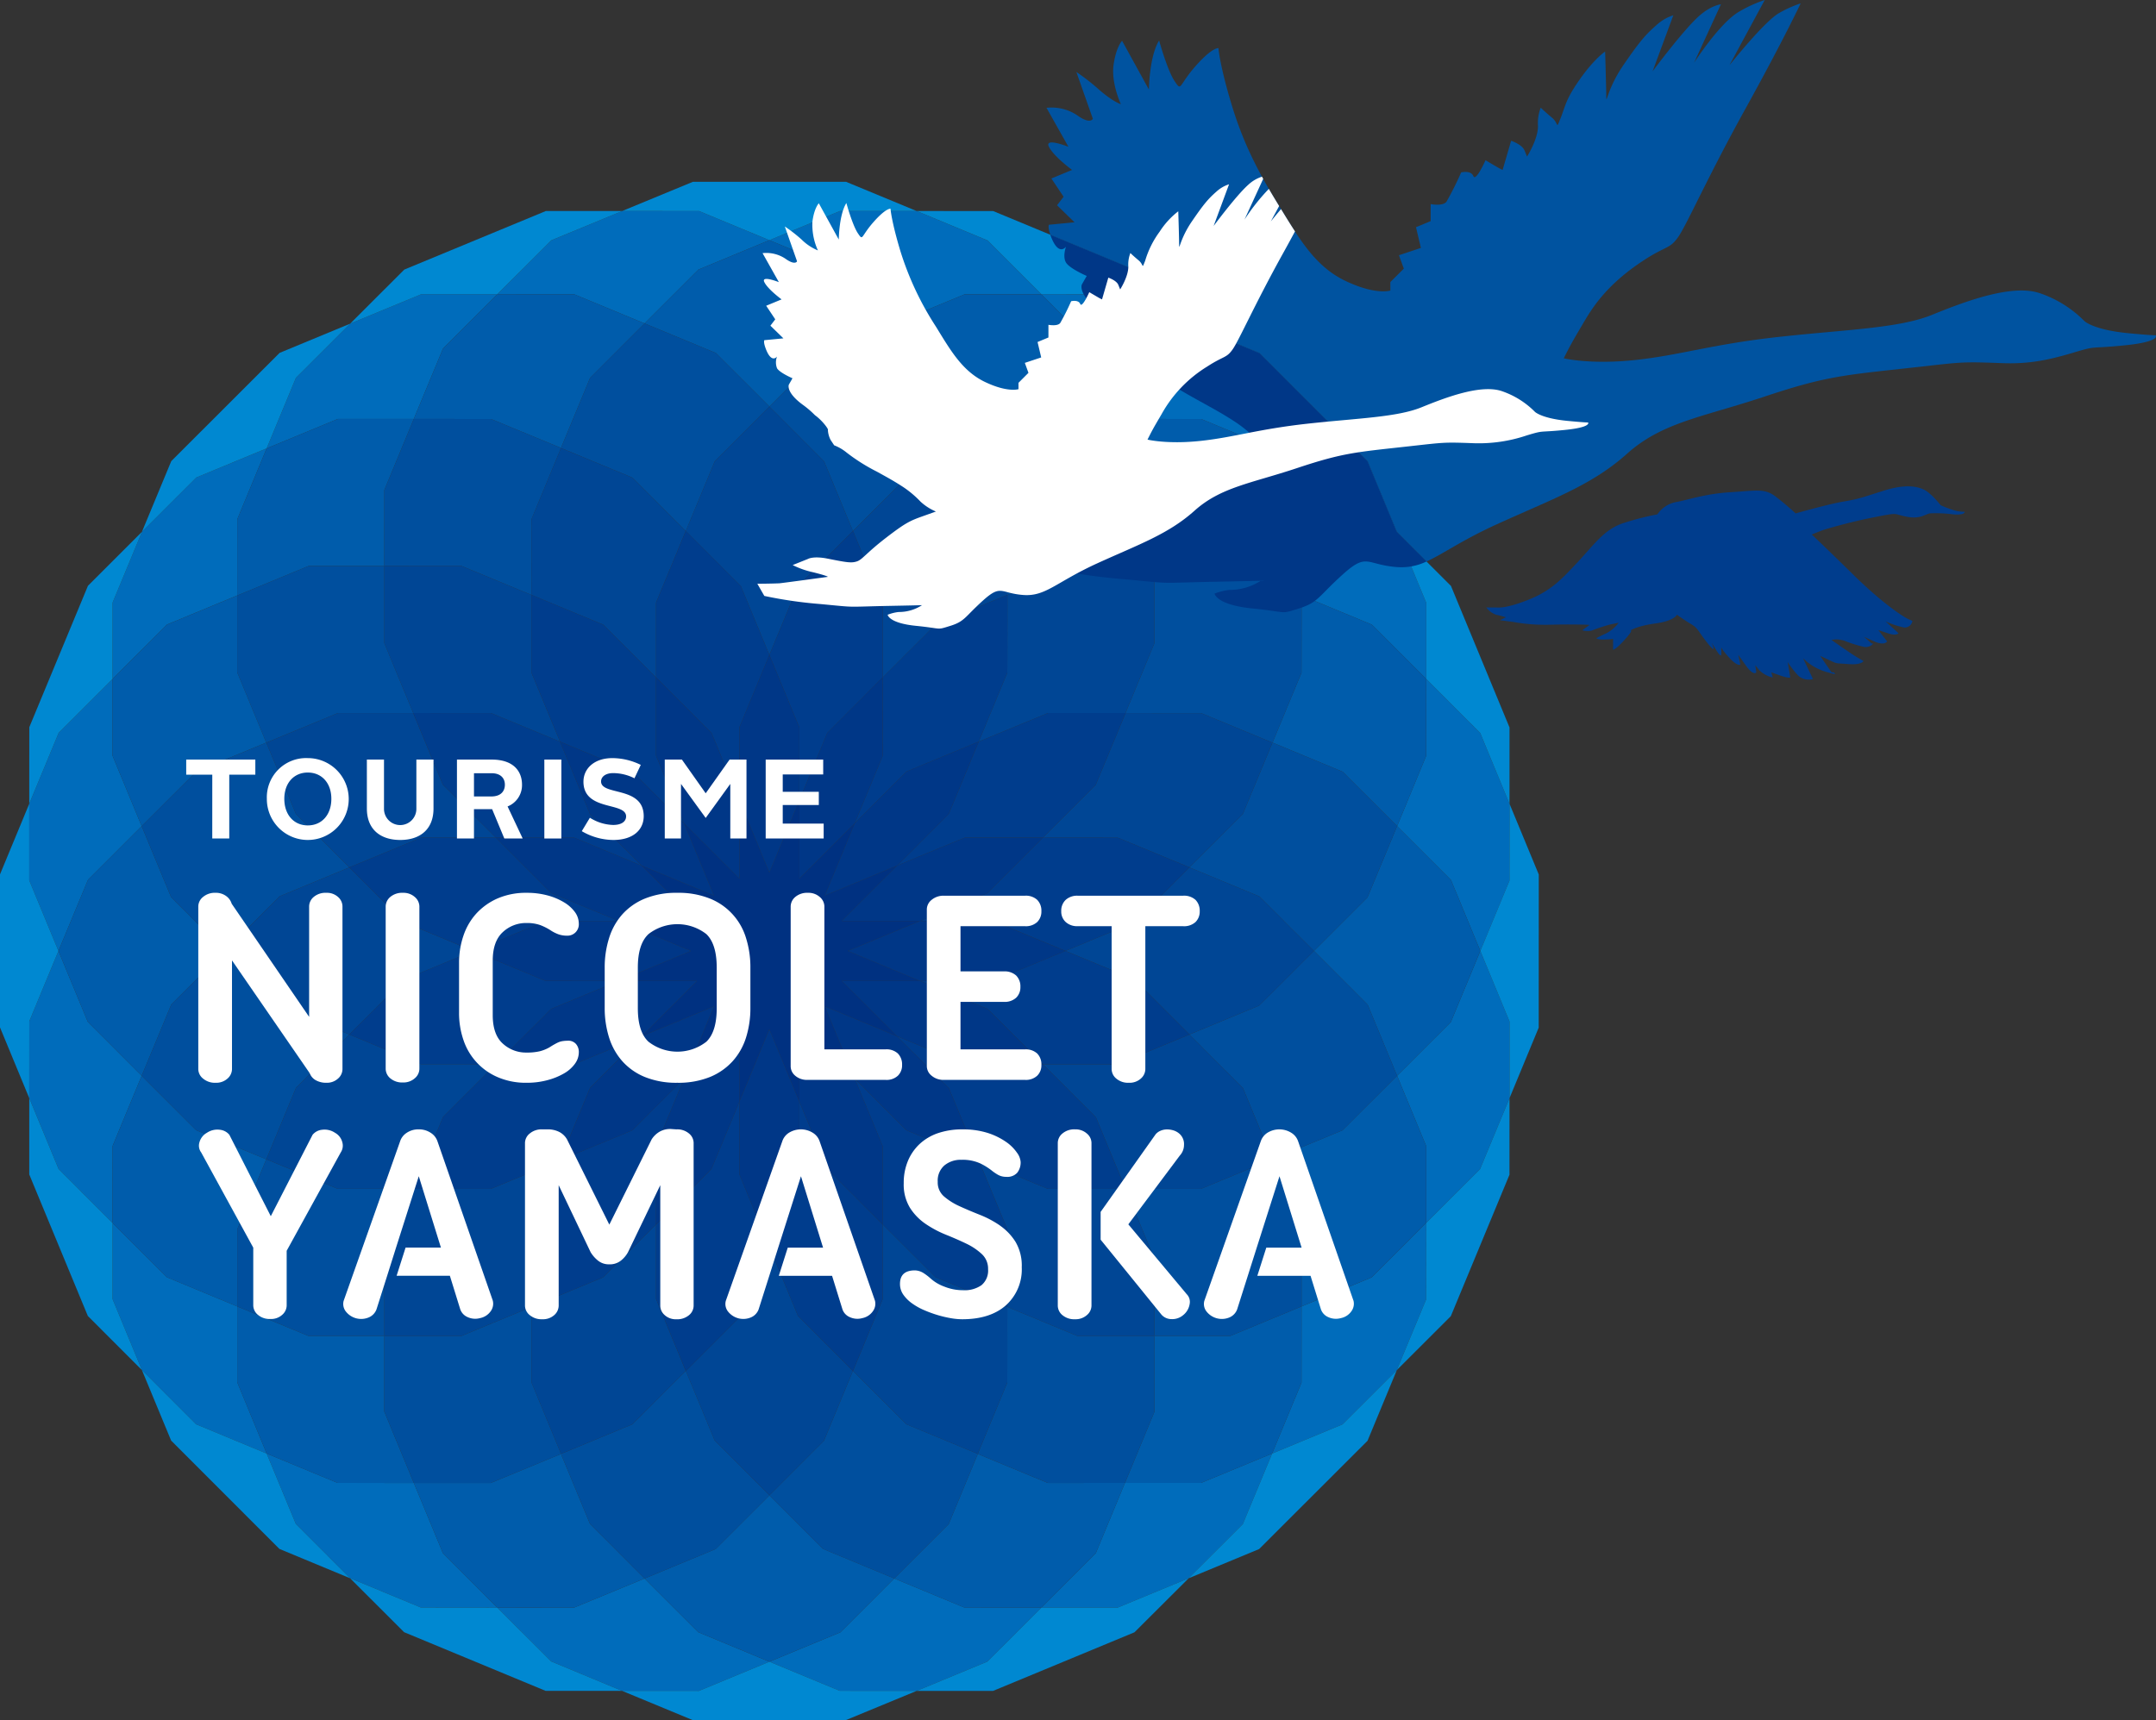 <svg xmlns="http://www.w3.org/2000/svg" xmlns:xlink="http://www.w3.org/1999/xlink" width="512.75" height="409.206" viewBox="0 0 512.75 409.206"><rect x="0" y="0" width="512.75" height="409.206" fill="#333333" stroke="none"/><defs><clipPath id="clip-path"><rect id="Rectangle_16" data-name="Rectangle 16" width="512.75" height="409.206" fill="none"></rect></clipPath></defs><g id="Groupe_18" data-name="Groupe 18" transform="translate(0 0.004)"><path id="Trac&#xE9;_264" data-name="Trac&#xE9; 264" d="M367,167.645l12.822-12.809,16.871-6.989.063.026,16.861,7,12.775,12.774,16.744-6.928H461.4l.042.047,12.9,12.917,6.915,16.689,18.128.01,16.861,6.987-6.926-16.728-12.9-12.915-16.856-7-18.17-.01-12.806-12.8-16.856-7-.037-.01H413.486l-16.792,6.944-16.729-6.934-18.249-.01-16.871,6.971-12.859,12.844,18.328.013Z" transform="translate(-213.719 -90.71)" fill="#006cbb"></path><path id="Trac&#xE9;_265" data-name="Trac&#xE9; 265" d="M69,437.3l-16.744-6.947L39.342,417.445l.016-18.328,6.91-16.686L33.456,369.609l-6.984-16.872L33.5,335.816l12.764-12.772-6.926-16.75V288.042l.048-.05L52.3,275.083l16.692-6.91L69,250.045l6.984-16.861.063-.029,16.877-6.978h18.054l6.952-16.742,12.907-12.912H112.734L95.873,203.5l-12.917,12.9-6.963,16.787L59.259,240.11l-12.912,12.9-6.994,16.853-.016,18.175-12.8,12.8-6.994,16.855-.011.035v18.22l6.942,16.789-6.931,16.734-.011,18.249L26.5,404.586l12.843,12.86v18.1l6.973,16.871L59.206,465.33,75.993,472.3,69,455.363Z" transform="translate(-12.573 -126.516)" fill="#006cbb"></path><g id="Groupe_9" data-name="Groupe 9" transform="translate(0 -0.004)"><g id="Groupe_8" data-name="Groupe 8" transform="translate(0 0)" clip-path="url(#clip-path)"><path id="Trac&#xE9;_266" data-name="Trac&#xE9; 266" d="M931.648,551.876" transform="translate(-599.756 -355.273)" fill="#006cbb"></path><path id="Trac&#xE9;_267" data-name="Trac&#xE9; 267" d="M95.637,551.884" transform="translate(-61.567 -355.279)" fill="#006cbb"></path><path id="Trac&#xE9;_268" data-name="Trac&#xE9; 268" d="M931.648,718.158" transform="translate(-599.756 -462.319)" fill="#006cbb"></path></g></g><path id="Trac&#xE9;_269" data-name="Trac&#xE9; 269" d="M453.75,816.693l-12.923,12.9-16.681,6.91-.01,18.127L417.147,871.5l-16.9,6.989h-18.1L375.2,895.237l-12.9,12.907-.074.005-18.254-.011-16.692-6.915L314.457,914.04l-16.866,6.979-.063-.021-16.861-7-12.775-12.765-16.755,6.916-18.18.01h-.074l-.047-.053-12.9-12.917L213.024,878.5l-18.127-.011L178.026,871.5l6.931,16.724,12.9,12.922,16.855,6.989,18.175.021,12.807,12.8,16.855,7,18.281.011,16.765-6.947,16.729,6.931,18.281.016,16.834-6.974,12.859-12.843h18.133l16.845-6.974,12.907-12.9,6.968-16.776,16.723-6.936,12.912-12.9,7-16.85.016-18.175Z" transform="translate(-114.606 -525.721)" fill="#006cbb"></path><path id="Trac&#xE9;_270" data-name="Trac&#xE9; 270" d="M959.436,651.8,952.495,635l-7.021,16.929L932.7,664.7l6.926,16.755v18.254l12.8-12.806,7-16.85.01-.032Z" transform="translate(-600.433 -408.789)" fill="#006cbb"></path><path id="Trac&#xE9;_271" data-name="Trac&#xE9; 271" d="M959.436,483.106l-6.973-16.863L939.625,453.38,939.6,471.7,932.7,488.4l12.812,12.822,6.984,16.863,6.931-16.724Z" transform="translate(-600.433 -291.87)" fill="#006cbb"></path><path id="Trac&#xE9;_272" data-name="Trac&#xE9; 272" d="M878.936,319.292l-12.9-12.909-16.776-6.963,7,16.926v18.067l16.734,6.944,12.917,12.91V336.161Z" transform="translate(-546.717 -192.757)" fill="#006cbb"></path><g id="Groupe_11" data-name="Groupe 11" transform="translate(0 -0.004)"><g id="Groupe_10" data-name="Groupe 10" transform="translate(0 0)" clip-path="url(#clip-path)"><path id="Trac&#xE9;_273" data-name="Trac&#xE9; 273" d="M652.295,969.727" transform="translate(-419.92 -624.268)" fill="#005cab"></path></g></g><path id="Trac&#xE9;_274" data-name="Trac&#xE9; 274" d="M158.477,321.723l16.877-6.981h18l.011-18.067,7-16.91H182.311l-16.877,6.978-.063.029-6.984,16.861-.01,18.127Z" transform="translate(-101.957 -180.103)" fill="#005cab"></path><path id="Trac&#xE9;_275" data-name="Trac&#xE9; 275" d="M82.054,452.521l.074-.077L95.05,439.537l16.639-6.889-6.9-16.694v-18.3l-16.692,6.91-12.917,12.91-.047.05v18.252Z" transform="translate(-48.365 -255.993)" fill="#005cab"></path><path id="Trac&#xE9;_276" data-name="Trac&#xE9; 276" d="M513.627,272.738v0Z" transform="translate(-330.652 -175.577)" fill="#005cab"></path><path id="Trac&#xE9;_277" data-name="Trac&#xE9; 277" d="M459.968,199.963,472.754,187.2l16.913-7.005,12.975,12.994,6.894,16.636,16.692-6.9h18.307l-6.915-16.689-12.9-12.918-.042-.047H506.412l-16.744,6.928-12.775-12.775-16.861-7-.063-.026L443.1,167.385l-12.823,12.809,16.966,7.04Z" transform="translate(-276.993 -103.259)" fill="#005cab"></path><path id="Trac&#xE9;_278" data-name="Trac&#xE9; 278" d="M294.611,226.19l16.639,6.892,6.926-16.689,12.939-12.941-16.687-6.915-18.328-.013-12.907,12.912-6.952,16.742Z" transform="translate(-177.832 -126.516)" fill="#005cab"></path><path id="Trac&#xE9;_279" data-name="Trac&#xE9; 279" d="M758.03,314.741l18.07.01,16.913,7.008L793,340.127l-6.889,16.631,16.681,6.931,12.949,12.939,6.9-16.695.021-18.32L809.747,328.7l-16.734-6.944V303.692l-7-16.932-16.872-6.986-18.127-.011,7.016,16.974Z" transform="translate(-483.472 -180.103)" fill="#005cab"></path><path id="Trac&#xE9;_280" data-name="Trac&#xE9; 280" d="M633.555,977.8l-.058-.005L616.864,970.9l-6.926,16.692-12.944,12.939,16.692,6.915,18.254.011.074-.005,12.9-12.907,6.947-16.745Z" transform="translate(-384.32 -625.025)" fill="#005cab"></path><path id="Trac&#xE9;_281" data-name="Trac&#xE9; 281" d="M815.659,718.445l-12.923,12.907-16.628,6.884,6.9,16.7v18.3l-.1.048-16.845,6.978H758.029l-.01,18.064-7.005,16.9h18.1l16.9-6.989L793,791.367l.011-18.133,16.681-6.91,12.923-12.9.047-.053V735.121l-6.926-16.755Z" transform="translate(-483.471 -462.457)" fill="#005cab"></path><path id="Trac&#xE9;_282" data-name="Trac&#xE9; 282" d="M909.786,564.491l-12.812-12.822-7.047,16.964-12.722,12.722L889.97,594.14l7,16.913,12.775-12.77,7.021-16.929Z" transform="translate(-564.708 -355.144)" fill="#005cab"></path><path id="Trac&#xE9;_283" data-name="Trac&#xE9; 283" d="M111.7,738.265l-16.692-6.931L82.064,718.4l-6.9,16.681-.016,18.328,12.912,12.912,16.744,6.947.005-18.37Z" transform="translate(-48.374 -462.476)" fill="#005cab"></path><path id="Trac&#xE9;_284" data-name="Trac&#xE9; 284" d="M360.831,980.773l-12.786,12.764-16.908,7.01-12.975-13-6.894-16.634-16.7,6.9h-18.3l6.915,16.686,12.9,12.917.047.053h.074l18.18-.01,16.755-6.915,12.775,12.764,16.861,7,.063.021,16.866-6.979,12.823-12.817-16.966-7.042Z" transform="translate(-177.851 -625.035)" fill="#005cab"></path><path id="Trac&#xE9;_285" data-name="Trac&#xE9; 285" d="M65.854,594.1,78.582,581.37,65.812,568.585l-7.005-16.908L46.043,564.449,39.017,581.37,46,598.241l12.812,12.822Z" transform="translate(-25.117 -355.149)" fill="#005cab"></path><path id="Trac&#xE9;_286" data-name="Trac&#xE9; 286" d="M193.364,879.431l-18.064-.01-16.908-7.005v18.059l6.994,16.934,16.871,6.989,18.127.011-7.021-16.977Z" transform="translate(-101.966 -561.627)" fill="#005cab"></path><path id="Trac&#xE9;_287" data-name="Trac&#xE9; 287" d="M569.107,356.056v.008l.01-.008v-.016Z" transform="translate(-366.367 -229.206)" fill="#004f9e"></path><path id="Trac&#xE9;_288" data-name="Trac&#xE9; 288" d="M277.14,793.02l-.011.01h.011l.01-.01Z" transform="translate(-178.404 -510.516)" fill="#004f9e"></path><path id="Trac&#xE9;_289" data-name="Trac&#xE9; 289" d="M234.661,579.53l.011.013.01-.008-.01-.007Z" transform="translate(-151.065 -373.078)" fill="#004f9e"></path><path id="Trac&#xE9;_290" data-name="Trac&#xE9; 290" d="M671.618,398.515v.018l.021-.008v-.015Z" transform="translate(-432.36 -256.546)" fill="#004f9e"></path><path id="Trac&#xE9;_291" data-name="Trac&#xE9; 291" d="M792.549,579.515l.011.005.016-.005-.016-.011Z" transform="translate(-510.21 -373.063)" fill="#004f9e"></path><path id="Trac&#xE9;_292" data-name="Trac&#xE9; 292" d="M750.1,793.02v.01h.021l-.01-.01Z" transform="translate(-482.881 -510.516)" fill="#004f9e"></path><path id="Trac&#xE9;_293" data-name="Trac&#xE9; 293" d="M792.549,690.488l.011.005.016-.005-.016-.011Z" transform="translate(-510.21 -444.503)" fill="#004f9e"></path><path id="Trac&#xE9;_294" data-name="Trac&#xE9; 294" d="M750.076,477l-.011.011h.021l.01-.011Z" transform="translate(-482.861 -307.075)" fill="#004f9e"></path><path id="Trac&#xE9;_295" data-name="Trac&#xE9; 295" d="M458.118,356.056l.011.011.01-.011-.016-.016Z" transform="translate(-294.917 -229.206)" fill="#004f9e"></path><path id="Trac&#xE9;_296" data-name="Trac&#xE9; 296" d="M569.107,913.943l.01.011.011-.022-.021-.01Z" transform="translate(-366.367 -588.347)" fill="#004f9e"></path><path id="Trac&#xE9;_297" data-name="Trac&#xE9; 297" d="M277.129,477.008v.01h.021l-.01-.01Z" transform="translate(-178.404 -307.08)" fill="#004f9e"></path><path id="Trac&#xE9;_298" data-name="Trac&#xE9; 298" d="M386.142,378.032l-12.765-12.785L386.1,352.524l7.048-16.964L380.2,322.622l-16.681-6.931,6.889-16.631.016-18.367-16.914-7.008-18.07-.01v-18L328.423,238.7H310.116l-16.692,6.9-6.894-16.636-12.975-12.994-16.914,7.005L243.856,235.74l-12.727-12.73-16.966-7.04-12.939,12.941L194.3,245.6l-16.639-6.892-18.37-.013-7,16.911-.011,18.067h-18L117.4,280.655l-.1.037V299l6.9,16.694-16.634,6.889L94.644,335.487l-.074.077,7.005,16.908,12.769,12.786-12.727,12.732L94.57,394.956l12.944,12.938,16.692,6.931-6.894,16.629-.005,18.37,16.908,7.006,18.064.01v18l7.021,16.977h18.3l16.7-6.9,6.894,16.628,12.975,13.007,16.908-7.01,12.786-12.764L256.588,507.5l16.966,7.042L286.5,501.6l6.926-16.692,16.634,6.894.058.005h18.307l7.005-16.9.01-18.064h18.038l16.845-6.978.1-.048v-18.3l-6.9-16.7,16.628-6.884,12.923-12.907.079-.079Zm-12.891-12.675-12.922,12.907-16.571,6.863,12.717,12.733L363.5,414.8l-.137.063-16.839,6.979H328.55l6.873,16.629v18.344H317.068l-.047-.011-16.576-6.863-.005,17.991-7.026,16.956-17-7.053-12.685-12.68-6.894,16.618-12.965,12.97-.105-.1-12.907-12.923-6.868-16.565-12.727,12.712-16.95,7.021-.058-.132-6.979-16.876V449.945l-16.6,6.873H152.294l.01-18.4,6.863-16.571-17.99-.01-16.95-7.021.052-.138,6.995-16.866,12.685-12.685-16.618-6.894-12.975-12.975.106-.1,12.922-12.907,16.565-6.865-12.711-12.735L124.221,315.7l.132-.055,16.882-6.979h17.932l-6.878-16.626V273.69l18.413.013,16.565,6.862.01-18,7.027-16.953.132.058,16.871,7,12.68,12.685,6.9-16.623,12.97-12.973.106.1,12.9,12.923,6.863,16.565,12.732-12.712,16.956-7.021.052.135,6.979,16.874V280.56l16.629-6.876h18.349l-.011,18.407-6.862,16.573,17.991.013L363.5,315.7l-.053.14-7,16.861-12.685,12.68,16.618,6.9,12.975,12.965Z" transform="translate(-60.88 -139.036)" fill="#004f9e"></path><path id="Trac&#xE9;_299" data-name="Trac&#xE9; 299" d="M458.118,913.931l.011.021.01-.01-.01-.021Z" transform="translate(-294.917 -588.347)" fill="#004f9e"></path><path id="Trac&#xE9;_300" data-name="Trac&#xE9; 300" d="M671.618,871.474l.021.011v-.021l-.021-.01Z" transform="translate(-432.36 -561.007)" fill="#004f9e"></path><path id="Trac&#xE9;_301" data-name="Trac&#xE9; 301" d="M234.661,690.493l.011.005.01-.01-.01-.011Z" transform="translate(-151.065 -444.503)" fill="#004f9e"></path><path id="Trac&#xE9;_302" data-name="Trac&#xE9; 302" d="M355.606,871.482v.021l.016-.01v-.011Z" transform="translate(-228.924 -561.026)" fill="#004f9e"></path><path id="Trac&#xE9;_303" data-name="Trac&#xE9; 303" d="M355.606,398.525l.011.008v-.019l-.011,0Z" transform="translate(-228.924 -256.546)" fill="#004f9e"></path><path id="Trac&#xE9;_304" data-name="Trac&#xE9; 304" d="M371.87,341.214l12.548,12.545,0-17.811,7.064-17.03-12.669-12.674-16.871-7-.132-.058-7.027,16.953-.01,17.98Z" transform="translate(-228.391 -192.608)" fill="#004695"></path><path id="Trac&#xE9;_305" data-name="Trac&#xE9; 305" d="M470.932,314.194l6.789,16.4,6.831-16.451L497.59,301.1l-6.863-16.557-12.9-12.923-.106-.1L464.751,284.5l-6.9,16.61Z" transform="translate(-294.746 -174.799)" fill="#004695"></path><path id="Trac&#xE9;_306" data-name="Trac&#xE9; 306" d="M263.465,412.955l18.5.013,16.4,6.794-6.81-16.462,0-18.442L275,378.006l-18.413-.013v18.352Z" transform="translate(-165.183 -243.339)" fill="#004695"></path><path id="Trac&#xE9;_307" data-name="Trac&#xE9; 307" d="M179.715,619l.158-.158,12.933-12.917,16.4-6.789-16.449-6.82-13.039-13.044-16.549,6.857-12.922,12.907-.106.1,12.975,12.975Z" transform="translate(-96.653 -372.911)" fill="#004695"></path><path id="Trac&#xE9;_308" data-name="Trac&#xE9; 308" d="M197.531,512.887l17.093-7.071h17.758l-12.595-12.6-7.053-17.038H194.817l-16.882,6.979-.132.055,7.026,16.956Z" transform="translate(-114.463 -306.546)" fill="#004695"></path><path id="Trac&#xE9;_309" data-name="Trac&#xE9; 309" d="M569.537,319.12l6.979,16.9V353.76l12.606-12.587,17.029-7.058V316.2l-6.978-16.874-.053-.135-16.956,7.021L569.447,318.92Z" transform="translate(-366.586 -192.608)" fill="#004695"></path><path id="Trac&#xE9;_310" data-name="Trac&#xE9; 310" d="M708.823,493.258l-12.548,12.548,17.816.016,17.035,7.052L743.8,500.205l7-16.861.053-.14-16.956-7.021-17.975-.013Z" transform="translate(-448.233 -306.541)" fill="#004695"></path><path id="Trac&#xE9;_311" data-name="Trac&#xE9; 311" d="M660.2,403.353l-6.794,16.4,16.464-6.81h18.439l6.857-16.557.011-18.407H676.83l-16.607,6.871Z" transform="translate(-420.637 -243.328)" fill="#004695"></path><path id="Trac&#xE9;_312" data-name="Trac&#xE9; 312" d="M669.823,781.6l-16.4-6.793,6.81,16.464v18.439l16.555,6.852.047.011h18.355V798.231l-6.868-16.618Z" transform="translate(-420.646 -498.792)" fill="#004695"></path><path id="Trac&#xE9;_313" data-name="Trac&#xE9; 313" d="M731.127,690.834,714.055,697.9H696.276l12.585,12.611,7.063,17.035h17.948l16.84-6.979.137-.063-7.021-16.945Z" transform="translate(-448.233 -444.733)" fill="#004695"></path><path id="Trac&#xE9;_314" data-name="Trac&#xE9; 314" d="M757.411,586.142l-16.6-6.9-.164.159-12.928,12.914-16.4,6.789,16.454,6.831,13.039,13.039,16.554-6.852,12.923-12.907.1-.111Z" transform="translate(-457.916 -372.897)" fill="#004695"></path><path id="Trac&#xE9;_315" data-name="Trac&#xE9; 315" d="M219.838,710.45,232.386,697.9l-17.811-.01-17.035-7.058-12.674,12.675-6.995,16.866-.052.138,16.95,7.021,17.98.01Z" transform="translate(-114.472 -444.732)" fill="#004695"></path><path id="Trac&#xE9;_316" data-name="Trac&#xE9; 316" d="M589.078,830.21l-12.553-12.548-.011,17.811-7.052,17.035,12.664,12.675,17,7.052,7.026-16.956.005-17.974Z" transform="translate(-366.596 -526.379)" fill="#004695"></path><path id="Trac&#xE9;_317" data-name="Trac&#xE9; 317" d="M484.539,849.119l-6.789-16.4-6.83,16.449-13.039,13.039,6.857,16.555,12.907,12.923.105.1,12.965-12.97,6.894-16.607Z" transform="translate(-294.765 -536.072)" fill="#004695"></path><path id="Trac&#xE9;_318" data-name="Trac&#xE9; 318" d="M291.584,791.21l6.794-16.4-16.433,6.8h-18.47l-6.857,16.56-.01,18.4h18.376l16.586-6.862Z" transform="translate(-165.193 -498.792)" fill="#004695"></path><path id="Trac&#xE9;_319" data-name="Trac&#xE9; 319" d="M384.432,835.41V817.663l-12.606,12.59-17.035,7.058v17.916L361.77,872.1l.058.132,16.95-7.021,12.717-12.7Z" transform="translate(-228.4 -526.38)" fill="#004695"></path><path id="Trac&#xE9;_320" data-name="Trac&#xE9; 320" d="M570.633,451.543l12.294-12.279,17.193-7.121,6.794-16.4.021-18.519-17.05,7.058-12.606,12.587-.011,18.687Z" transform="translate(-367.35 -255.72)" fill="#003d8d"></path><path id="Trac&#xE9;_321" data-name="Trac&#xE9; 321" d="M568.128,553.424h.011l.008-.017Zm.019-.017h0v0Z" transform="translate(-365.737 -356.26)" fill="#003d8d"></path><path id="Trac&#xE9;_322" data-name="Trac&#xE9; 322" d="M432.009,580.456l.021.021-.021-.023Z" transform="translate(-278.109 -373.674)" fill="#003d8d"></path><path id="Trac&#xE9;_323" data-name="Trac&#xE9; 323" d="M459.081,716.6v.005l.021-.021Z" transform="translate(-295.537 -461.312)" fill="#003d8d"></path><path id="Trac&#xE9;_324" data-name="Trac&#xE9; 324" d="M432.009,689.54l.021-.011Z" transform="translate(-278.109 -443.893)" fill="#003d8d"></path><path id="Trac&#xE9;_325" data-name="Trac&#xE9; 325" d="M611.293,500.187,599.1,512.395l16.005-6.618h18.613l12.548-12.548,7.1-17.1H634.911l-16.465,6.81Z" transform="translate(-385.675 -306.513)" fill="#003d8d"></path><path id="Trac&#xE9;_326" data-name="Trac&#xE9; 326" d="M568.164,716.62l-.005-.032Z" transform="translate(-365.757 -461.312)" fill="#003d8d"></path><path id="Trac&#xE9;_327" data-name="Trac&#xE9; 327" d="M609.877,654.165h.011l-.032-.021Z" transform="translate(-392.6 -421.113)" fill="#003d8d"></path><path id="Trac&#xE9;_328" data-name="Trac&#xE9; 328" d="M595.218,689.551l-.032-.021Z" transform="translate(-383.156 -443.893)" fill="#003d8d"></path><path id="Trac&#xE9;_329" data-name="Trac&#xE9; 329" d="M417.371,615.865l-.032-.011Z" transform="translate(-268.665 -396.464)" fill="#003d8d"></path><path id="Trac&#xE9;_330" data-name="Trac&#xE9; 330" d="M570.648,720.337l6.641,16.058v18.613l12.553,12.548,17.1,7.1V756.207l-6.81-16.465-17.251-7.158Z" transform="translate(-367.359 -463.725)" fill="#003d8d"></path><path id="Trac&#xE9;_331" data-name="Trac&#xE9; 331" d="M678.4,606.191l-13.049-13.055L648.9,586.306l16.4-6.789L678.23,566.6l.174-.166-17.045-7.06-17.816-.016-13.218,13.2-15.963,6.609,17.346.016,17.193,7.116-17.262,7.142-17.277.005,16.026,6.651,13.155,13.155h17.779Z" transform="translate(-395.501 -360.095)" fill="#003d8d"></path><path id="Trac&#xE9;_332" data-name="Trac&#xE9; 332" d="M633.622,698.66l-18.677-.01-15.995-6.63,12.284,12.289,7.121,17.2,16.4,6.794,18.513.011-7.063-17.046Z" transform="translate(-385.579 -445.496)" fill="#003d8d"></path><path id="Trac&#xE9;_333" data-name="Trac&#xE9; 333" d="M451.183,402.606,457.8,418.6l.011-17.37,7.121-17.2,7.137,17.267-.01,17.307,6.662-16.043,13.166-13.171V371.642l-6.979-16.9-.095-.216L471.76,367.572l-6.831,16.452-6.789-16.4-13.081-13.1-7.074,17.045-.005,17.811Z" transform="translate(-281.954 -228.233)" fill="#003d8d"></path><path id="Trac&#xE9;_334" data-name="Trac&#xE9; 334" d="M527.4,751.644l-6.62-16-.01,17.378-7.116,17.2,6.789,16.4,13.081,13.1,7.063-17.05.011-17.811Z" transform="translate(-330.67 -473.579)" fill="#003d8d"></path><path id="Trac&#xE9;_335" data-name="Trac&#xE9; 335" d="M330.144,461.636l-12.273-12.292-7.126-17.2L328,439.307l12.226,12.239-6.635-16.053V416.872l-12.548-12.545-17.1-7.1,0,18.455,6.81,16.462-16.4-6.793-18.518-.013,7.064,17.053,12.595,12.6h-.005L314.16,455Z" transform="translate(-177.564 -255.72)" fill="#003d8d"></path><path id="Trac&#xE9;_336" data-name="Trac&#xE9; 336" d="M297.209,593.462l-17.373-.01-17.2-7.127,17.267-7.137,17.283-.005-16.027-6.641L268,559.374H250.243l-17.109,7.074L246.184,579.5l16.449,6.82-16.4,6.789L233.3,606.031l-.169.174,17.051,7.058,17.811.01,13.224-13.2Z" transform="translate(-150.082 -360.104)" fill="#003d8d"></path><path id="Trac&#xE9;_337" data-name="Trac&#xE9; 337" d="M340.257,702.131,327.967,714.41l-17.2,7.121,7.158-17.257,12.247-12.226-16.058,6.635H295.5L282.95,711.232l-7.095,17.1h18.481l16.433-6.8-6.794,16.4-.016,18.518,17.051-7.063,12.606-12.59.011-18.682Z" transform="translate(-177.584 -445.515)" fill="#003d8d"></path><path id="Trac&#xE9;_338" data-name="Trac&#xE9; 338" d="M457.807,753.025V735.747l-6.651,16.011L438,764.929v17.747l7.074,17.114,13.049-13.05,6.831-16.448Z" transform="translate(-281.963 -473.646)" fill="#003d8d"></path><g id="Groupe_13" data-name="Groupe 13" transform="translate(0 -0.004)"><g id="Groupe_12" data-name="Groupe 12" transform="translate(0 0)" clip-path="url(#clip-path)"><path id="Trac&#xE9;_339" data-name="Trac&#xE9; 339" d="M513.627,161.366" transform="translate(-330.652 -103.879)" fill="#0088d1"></path><path id="Trac&#xE9;_340" data-name="Trac&#xE9; 340" d="M76.032,816.284" transform="translate(-48.946 -525.488)" fill="#0088d1"></path><path id="Trac&#xE9;_341" data-name="Trac&#xE9; 341" d="M178.707,300.116" transform="translate(-115.044 -193.201)" fill="#0088d1"></path></g></g><path id="Trac&#xE9;_342" data-name="Trac&#xE9; 342" d="M358.993,339.409l-7,16.85-12.8,12.806-.016,18.175-7,16.85-12.912,12.9-16.723,6.936L295.573,440.7l-12.907,12.9-16.845,6.973H247.689l-12.86,12.844L218,480.391h18.181L269.8,466.454,282.693,453.6l16.76-6.952,25.777-25.75,6.973-16.824,12.838-12.828,13.952-33.653L359,339.377ZM164.8,121.387l-16.829,6.952H129.818L96.154,142.273l-12.885,12.87L66.5,162.087,40.732,187.84l-6.978,16.819L20.92,217.491,6.968,251.141,6.957,263.33v6.023L.011,286.124,0,286.153v36.4l6.957,16.829v18.154l13.931,33.664L33.753,404.08,40.7,420.845,66.45,446.616,83.269,453.6,96.1,466.423l33.653,13.958,18.212.01,16.766,6.947.063.01h36.371L218,480.391l-18.281-.016-16.729-6.931-16.765,6.947-18.281-.01-16.855-7-12.807-12.8-18.175-.021-16.855-6.989-12.9-12.917L63.42,423.928,46.633,416.96,33.743,404.048l-6.973-16.871v-18.1L13.926,356.217,6.957,339.351,6.968,321.1,13.9,304.368,6.957,287.578v-18.22l.011-.034,6.994-16.856,12.8-12.8.016-18.175,6.994-16.853,12.912-12.9L63.42,184.81l6.963-16.787,12.917-12.9,16.861-6.973h18.107l12.859-12.844L148,128.339l18.248.01,16.729,6.934,16.792-6.944h18.217l.037.01,16.856,7,12.806,12.8,18.17.01,16.855,7,12.9,12.915,6.936,16.734,16.776,6.963,12.9,12.909,6.973,16.869v18.107l12.838,12.862L359,269.382l-.011,18.251-6.931,16.724,6.942,16.8v18.222l6.942-16.766.016-36.432L359,269.353V251.2l-13.926-33.669L332.2,204.656l-6.947-16.771-25.745-25.766-16.829-6.981-12.828-12.83L236.2,128.35l-18.212-.01-16.76-6.942-.026-.011Z" transform="translate(0 -78.146)" fill="#0088d1"></path><g id="Groupe_15" data-name="Groupe 15" transform="translate(0 -0.004)"><g id="Groupe_14" data-name="Groupe 14" transform="translate(0 0)" clip-path="url(#clip-path)"><path id="Trac&#xE9;_343" data-name="Trac&#xE9; 343" d="M951.237,453.751" transform="translate(-612.367 -292.105)" fill="#0088d1"></path><path id="Trac&#xE9;_344" data-name="Trac&#xE9; 344" d="M848.562,969.934" transform="translate(-546.269 -624.402)" fill="#0088d1"></path></g></g><path id="Trac&#xE9;_345" data-name="Trac&#xE9; 345" d="M467.434,570.175l17.23-7.132H466.02l13.187-13.184L461.976,557l7.131-17.233-13.192,13.186V534.3l-7.137,17.225L441.642,534.3v18.65l-13.187-13.186L435.592,557l-17.23-7.14,13.187,13.184H412.893l17.241,7.142-17.241,7.137h18.656l-13.187,13.186,17.23-7.137-7.132,17.23,13.181-13.187,0,18.65,7.132-17.225,7.137,17.225v-18.65L469.107,600.6l-7.131-17.23,17.23,7.137L466.02,577.322h18.645Z" transform="translate(-265.803 -343.964)" fill="#003181"></path><path id="Trac&#xE9;_346" data-name="Trac&#xE9; 346" d="M457.792,500.209V481.586l-6.609-15.992-13.2-13.221v18.621l6.625,16.029Z" transform="translate(-281.954 -291.221)" fill="#003787"></path><path id="Trac&#xE9;_347" data-name="Trac&#xE9; 347" d="M393.227,524.713l17.23,7.14-7.127-17.211L391.1,502.405l-17.256-7.163,7.126,17.2Z" transform="translate(-240.668 -318.819)" fill="#003787"></path><path id="Trac&#xE9;_348" data-name="Trac&#xE9; 348" d="M360.18,579.183h18.645l-13.166-13.163-15.984-6.633-18.682-.013,13.16,13.168Z" transform="translate(-213.079 -360.105)" fill="#003787"></path><path id="Trac&#xE9;_349" data-name="Trac&#xE9; 349" d="M500.739,489.1l7.127-17.2.01-17.307-7.137-17.267-7.121,17.2-.011,17.343Z" transform="translate(-317.764 -281.534)" fill="#003787"></path><path id="Trac&#xE9;_350" data-name="Trac&#xE9; 350" d="M533.661,500.209l13.171-13.168,6.635-15.981.011-18.687-13.166,13.171-6.651,16.016Z" transform="translate(-343.549 -291.221)" fill="#003787"></path><path id="Trac&#xE9;_351" data-name="Trac&#xE9; 351" d="M350.489,629.259l17.23-7.137-17.24-7.142-17.273.005-17.267,7.137,17.2,7.127Z" transform="translate(-203.388 -395.901)" fill="#003787"></path><path id="Trac&#xE9;_352" data-name="Trac&#xE9; 352" d="M550.673,531.853l17.23-7.14L554.717,537.9h18.645l-17.23,7.132,17.23,7.148,17.278-.005,17.262-7.142-17.193-7.116-17.346-.016,15.963-6.609,13.218-13.2H583.929L567.924,524.7l12.194-12.208,7.153-17.251-17.193,7.121L557.8,514.62Z" transform="translate(-354.5 -318.819)" fill="#003787"></path><path id="Trac&#xE9;_353" data-name="Trac&#xE9; 353" d="M567.892,679.181l-17.22-7.137,7.116,17.2L570.025,701.5l17.251,7.158-7.121-17.2Z" transform="translate(-354.5 -432.637)" fill="#003787"></path><path id="Trac&#xE9;_354" data-name="Trac&#xE9; 354" d="M580.668,655.063H562.023l13.165,13.166,15.984,6.63,18.677.011-13.155-13.155Z" transform="translate(-361.807 -421.704)" fill="#003787"></path><path id="Trac&#xE9;_355" data-name="Trac&#xE9; 355" d="M365.643,668.249l13.181-13.187H360.2l-15.985,6.609-13.224,13.2h18.619Z" transform="translate(-213.079 -421.704)" fill="#003787"></path><path id="Trac&#xE9;_356" data-name="Trac&#xE9; 356" d="M533.661,683.395v18.613l6.62,16,13.2,13.218V712.613l-6.625-16.032Z" transform="translate(-343.549 -439.943)" fill="#003787"></path><path id="Trac&#xE9;_357" data-name="Trac&#xE9; 357" d="M410.466,672.044l-17.2,7.127L381.021,691.4l-7.158,17.257,17.2-7.122,12.273-12.257Z" transform="translate(-240.677 -432.636)" fill="#003787"></path><path id="Trac&#xE9;_358" data-name="Trac&#xE9; 358" d="M500.739,687.4l-7.132,17.225V721.9l7.142,17.267,7.116-17.2.01-17.341Z" transform="translate(-317.764 -442.519)" fill="#003787"></path><path id="Trac&#xE9;_359" data-name="Trac&#xE9; 359" d="M457.8,683.395,444.636,696.56l-6.63,15.984-.011,18.682,13.16-13.171,6.651-16.011Z" transform="translate(-281.963 -439.943)" fill="#003787"></path><path id="Trac&#xE9;_360" data-name="Trac&#xE9; 360" d="M130.522,510.819h-6.2V507.23h16.438v3.589h-6.2V526h-4.044Z" transform="translate(-80.035 -326.536)" fill="#fff"></path><g id="Groupe_17" data-name="Groupe 17" transform="translate(0 -0.004)"><g id="Groupe_16" data-name="Groupe 16" transform="translate(0 0)" clip-path="url(#clip-path)"><path id="Trac&#xE9;_361" data-name="Trac&#xE9; 361" d="M187.879,506.245a9.737,9.737,0,1,1-9.734,9.681,9.338,9.338,0,0,1,9.734-9.681m0,16.011c3.3,0,5.606-2.489,5.606-6.33,0-3.75-2.281-6.247-5.606-6.247-3.3,0-5.58,2.5-5.58,6.247,0,3.841,2.307,6.33,5.58,6.33" transform="translate(-114.682 -325.898)" fill="#fff"></path><path id="Trac&#xE9;_362" data-name="Trac&#xE9; 362" d="M244.915,507.23h4.075v11.64a3.851,3.851,0,1,0,7.7,0V507.23h4.075v11.64c0,5.041-3.294,7.483-7.908,7.483-4.645,0-7.939-2.442-7.939-7.483Z" transform="translate(-157.666 -326.532)" fill="#fff"></path><path id="Trac&#xE9;_363" data-name="Trac&#xE9; 363" d="M305.061,507.23h8.261c5.364,0,7.211,2.951,7.211,5.949a5.442,5.442,0,0,1-3.431,5.2l3.59,7.62h-4.366l-2.9-6.976H309.11V526h-4.049ZM313.27,516c2.143,0,3.188-1.182,3.188-2.79s-1.072-2.735-3.162-2.735H309.11V516Z" transform="translate(-196.386 -326.532)" fill="#fff"></path><rect id="Rectangle_20" data-name="Rectangle 20" width="4.049" height="18.774" transform="translate(129.458 180.698)" fill="#fff"></rect><path id="Trac&#xE9;_364" data-name="Trac&#xE9; 364" d="M390.316,520.432a10.894,10.894,0,0,0,5.527,1.716c2.011,0,3.083-.829,3.083-2.037,0-3.513-10.141-1.151-10.141-8.259,0-3.085,2.524-5.606,6.894-5.606a15.5,15.5,0,0,1,6.736,1.61l-1.5,3.191a11.365,11.365,0,0,0-5.068-1.233c-1.795,0-2.872.858-2.872,1.987,0,3.458,10.141,1.016,10.141,8.256,0,3.165-2.417,5.662-7.242,5.662a15.02,15.02,0,0,1-7.486-2.093Z" transform="translate(-250.025 -325.898)" fill="#fff"></path><path id="Trac&#xE9;_365" data-name="Trac&#xE9; 365" d="M443.8,507.23h4.075l5.659,8.019,5.68-8.019h4.022V526h-3.854v-12.98l-5.849,8.095-5.87-8.095V526H443.8Z" transform="translate(-285.702 -326.532)" fill="#fff"></path><path id="Trac&#xE9;_366" data-name="Trac&#xE9; 366" d="M511.167,507.23h13.678v3.537h-9.623v4.128H523.8v3.141h-8.578v4.423h9.734V526H511.167Z" transform="translate(-329.068 -326.532)" fill="#fff"></path><path id="Trac&#xE9;_367" data-name="Trac&#xE9; 367" d="M258.568,597.192a3.01,3.01,0,0,0-1.088,2.228V638.1a2.992,2.992,0,0,0,1.088,2.228,4.348,4.348,0,0,0,3.02.992,4.006,4.006,0,0,0,2.808-.992,2.988,2.988,0,0,0,1.1-2.228V599.42a3.006,3.006,0,0,0-1.1-2.228,4.027,4.027,0,0,0-2.808-.987,4.371,4.371,0,0,0-3.02.987" transform="translate(-165.755 -383.811)" fill="#fff"></path><path id="Trac&#xE9;_368" data-name="Trac&#xE9; 368" d="M251.547,757.039a3.842,3.842,0,0,0-1.578-2.027,5.013,5.013,0,0,0-2.877-.845,4.941,4.941,0,0,0-2.909.845,3.814,3.814,0,0,0-1.541,2.027l-13.419,37.918a2.9,2.9,0,0,0,.449,2.439,4.629,4.629,0,0,0,5.611,1.467,3.339,3.339,0,0,0,1.742-1.847l2.544-8.008,2.112-6.7,5.411-16.988L252.36,782.3h-8.409l-2.133,6.7h12.67l2.46,7.945a3.128,3.128,0,0,0,1.679,1.848,4.341,4.341,0,0,0,3.041.274,4.062,4.062,0,0,0,2.608-1.753,3.017,3.017,0,0,0,.411-2.433Z" transform="translate(-147.496 -485.5)" fill="#fff"></path><path id="Trac&#xE9;_369" data-name="Trac&#xE9; 369" d="M165.189,755.064a4.457,4.457,0,0,0-3.078-.718,3.345,3.345,0,0,0-2.259,1.2l-9.935,19.363-9.85-19.363a3.369,3.369,0,0,0-2.259-1.2,4.466,4.466,0,0,0-3.083.718,3.713,3.713,0,0,0-1.784,2.291,2.68,2.68,0,0,0,.416,2.375l12.39,22.657v13.751a2.953,2.953,0,0,0,1.1,2.228,4.3,4.3,0,0,0,3.015.993,3.887,3.887,0,0,0,2.771-.993,2.982,2.982,0,0,0,1.061-2.228V783.132l12.864-23.4a2.909,2.909,0,0,0,.38-2.375,3.563,3.563,0,0,0-1.747-2.291" transform="translate(-85.516 -485.584)" fill="#fff"></path><path id="Trac&#xE9;_370" data-name="Trac&#xE9; 370" d="M136.493,641.392a3.985,3.985,0,0,0,2.84-1,3.031,3.031,0,0,0,1.066-2.223V612.284l18.349,26.637.2.349a3.169,3.169,0,0,0,1.4,1.531,4.954,4.954,0,0,0,2.492.591,3.9,3.9,0,0,0,2.777-1,3,3,0,0,0,1.056-2.223V599.42a3.009,3.009,0,0,0-1.056-2.228,3.912,3.912,0,0,0-2.777-.987,4.317,4.317,0,0,0-3.009.987,2.974,2.974,0,0,0-1.087,2.228v26.294L140.325,598.8a3.474,3.474,0,0,0-1.3-1.815,4.091,4.091,0,0,0-2.534-.782,4.35,4.35,0,0,0-2.977.987,2.922,2.922,0,0,0-1.13,2.228v38.752a2.912,2.912,0,0,0,1.13,2.223,4.329,4.329,0,0,0,2.977,1" transform="translate(-85.225 -383.811)" fill="#fff"></path><path id="Trac&#xE9;_371" data-name="Trac&#xE9; 371" d="M710.286,754.166a4.338,4.338,0,0,0-3.014.988,2.933,2.933,0,0,0-1.1,2.222v38.752a2.952,2.952,0,0,0,1.1,2.228,4.362,4.362,0,0,0,3.014.982,4.044,4.044,0,0,0,2.8-.982,2.97,2.97,0,0,0,1.1-2.228V757.376a2.95,2.95,0,0,0-1.1-2.222,4.022,4.022,0,0,0-2.8-.988" transform="translate(-454.605 -485.499)" fill="#fff"></path><path id="Trac&#xE9;_372" data-name="Trac&#xE9; 372" d="M741.362,776.79l12.252-16.375a3.7,3.7,0,0,0,.987-2.492,3.274,3.274,0,0,0-1.193-2.777,3.867,3.867,0,0,0-1.473-.75,5.149,5.149,0,0,0-1.573-.18,3.885,3.885,0,0,0-1.441.354,3.055,3.055,0,0,0-1.061.792l-13.086,18.47v6.609l14.464,17.826a3.154,3.154,0,0,0,2.323,1.067,3.984,3.984,0,0,0,2.809-.919,4.209,4.209,0,0,0,1.573-2.645,2.608,2.608,0,0,0-.692-2.359Z" transform="translate(-473.017 -485.53)" fill="#fff"></path><path id="Trac&#xE9;_373" data-name="Trac&#xE9; 373" d="M642.079,605.384a3.949,3.949,0,0,0,2.924-.992,3.461,3.461,0,0,0,.988-2.566,3.652,3.652,0,0,0-.988-2.7,3.968,3.968,0,0,0-2.924-.992H622.854a4.37,4.37,0,0,0-2.977.992,2.927,2.927,0,0,0-1.13,2.217v37.385a2.912,2.912,0,0,0,1.13,2.217,4.325,4.325,0,0,0,2.977,1h19.226a3.93,3.93,0,0,0,2.924-1,3.432,3.432,0,0,0,.988-2.56,3.666,3.666,0,0,0-.988-2.708,3.993,3.993,0,0,0-2.924-.992H626.755v-11.3h10.278a4.006,4.006,0,0,0,2.967-.992,3.456,3.456,0,0,0,1-2.565,3.647,3.647,0,0,0-1-2.7,4.049,4.049,0,0,0-2.967-.992H626.755V605.384Z" transform="translate(-398.324 -385.05)" fill="#fff"></path><path id="Trac&#xE9;_374" data-name="Trac&#xE9; 374" d="M839.258,794.887l-13.139-37.849a3.8,3.8,0,0,0-1.584-2.027,5.375,5.375,0,0,0-5.785,0,3.928,3.928,0,0,0-1.542,2.027L803.8,794.956a2.883,2.883,0,0,0,.448,2.439,4.634,4.634,0,0,0,5.617,1.467,3.339,3.339,0,0,0,1.731-1.847l2.544-8.008,2.122-6.7,5.411-16.988,5.263,16.988h-8.4l-2.133,6.7h12.659l2.46,7.945a3.143,3.143,0,0,0,1.679,1.847,4.36,4.36,0,0,0,3.046.275,4.034,4.034,0,0,0,2.608-1.753,3.017,3.017,0,0,0,.411-2.433" transform="translate(-517.381 -485.499)" fill="#fff"></path><path id="Trac&#xE9;_375" data-name="Trac&#xE9; 375" d="M624.668,777.061a23.992,23.992,0,0,0-4.83-2.571q-2.6-1.03-4.825-2.048a15.207,15.207,0,0,1-3.7-2.333,4.382,4.382,0,0,1-1.478-3.484,4.781,4.781,0,0,1,1.578-3.875,6.04,6.04,0,0,1,4.038-1.341,10.062,10.062,0,0,1,4.593.9,15.369,15.369,0,0,1,2.534,1.573,11.309,11.309,0,0,0,1.6,1.1,3.9,3.9,0,0,0,1.953.475,3.153,3.153,0,0,0,2.629-.993,3.981,3.981,0,0,0,.792-2.565,4.307,4.307,0,0,0-.9-2.222,10.091,10.091,0,0,0-2.629-2.571,16.466,16.466,0,0,0-4.308-2.091,19.425,19.425,0,0,0-6-.845,17.677,17.677,0,0,0-5.891.919,12.154,12.154,0,0,0-4.376,2.634,11.682,11.682,0,0,0-2.74,4.044,13.5,13.5,0,0,0-.96,5.2,10.609,10.609,0,0,0,1.478,5.849,13.2,13.2,0,0,0,3.732,3.843,25.545,25.545,0,0,0,4.82,2.566c1.71.686,3.326,1.394,4.83,2.117a14.586,14.586,0,0,1,3.732,2.508,4.721,4.721,0,0,1,1.467,3.579,4.505,4.505,0,0,1-1.573,3.811,6.988,6.988,0,0,1-4.313,1.193,11.888,11.888,0,0,1-4.518-.86,9.993,9.993,0,0,1-3.279-1.948,13.084,13.084,0,0,0-1.658-1.267,4.043,4.043,0,0,0-2.043-.644c-2.375,0-3.564,1.066-3.564,3.215a4.421,4.421,0,0,0,.824,2.607,8.646,8.646,0,0,0,2.122,2.08,15.041,15.041,0,0,0,2.9,1.6,29.524,29.524,0,0,0,3.252,1.172,27.283,27.283,0,0,0,3.157.724,15.888,15.888,0,0,0,2.523.227c4.429,0,7.907-1.1,10.41-3.315a11.469,11.469,0,0,0,3.769-9.064,11.117,11.117,0,0,0-1.478-6.028,13.306,13.306,0,0,0-3.69-3.869" transform="translate(-386.819 -485.499)" fill="#fff"></path><path id="Trac&#xE9;_376" data-name="Trac&#xE9; 376" d="M737.446,598.131H712.392a4.032,4.032,0,0,0-2.851.992,3.535,3.535,0,0,0-1.056,2.7,3.355,3.355,0,0,0,1.056,2.566,4.008,4.008,0,0,0,2.851.992h8.077v34.027a2.959,2.959,0,0,0,1.1,2.223,4.3,4.3,0,0,0,3.009,1,3.976,3.976,0,0,0,2.84-1,3.049,3.049,0,0,0,1.066-2.223V605.384h8.963a4.024,4.024,0,0,0,2.977-.992,3.485,3.485,0,0,0,.993-2.566,3.678,3.678,0,0,0-.993-2.7,4.046,4.046,0,0,0-2.977-.992" transform="translate(-456.094 -385.05)" fill="#fff"></path><path id="Trac&#xE9;_377" data-name="Trac&#xE9; 377" d="M386.491,754.019l-1.1-.074a5.04,5.04,0,0,0-2.946.655,5.6,5.6,0,0,0-1.847,1.805l-10.061,20.271-10.061-20.271a4.532,4.532,0,0,0-1.784-1.742,5.962,5.962,0,0,0-2.946-.644h-1.161a4.339,4.339,0,0,0-2.977.987,2.921,2.921,0,0,0-1.13,2.222v38.752a2.939,2.939,0,0,0,1.13,2.228,4.363,4.363,0,0,0,2.977.982,4.027,4.027,0,0,0,2.846-.982,3.017,3.017,0,0,0,1.061-2.228V767.3l7.6,15.947a7.827,7.827,0,0,0,1.7,1.953,4.072,4.072,0,0,0,2.74.923,4.17,4.17,0,0,0,2.808-.923,6.652,6.652,0,0,0,1.636-1.953l7.676-15.947v28.685a2.98,2.98,0,0,0,1.061,2.228,3.908,3.908,0,0,0,2.771.982,4.338,4.338,0,0,0,3.009-.982,2.944,2.944,0,0,0,1.093-2.228V757.229a2.926,2.926,0,0,0-1.093-2.222,4.315,4.315,0,0,0-3.009-.987" transform="translate(-225.624 -485.352)" fill="#fff"></path><path id="Trac&#xE9;_378" data-name="Trac&#xE9; 378" d="M437.322,630.613a23.25,23.25,0,0,0,1.029-7.031v-9.576a23.039,23.039,0,0,0-1.029-7.01,14.629,14.629,0,0,0-8.589-9.417,19.868,19.868,0,0,0-7.776-1.373,19.62,19.62,0,0,0-7.7,1.373,14.638,14.638,0,0,0-5.374,3.759,15.329,15.329,0,0,0-3.146,5.659,23.027,23.027,0,0,0-1.035,7.01v9.576a23.238,23.238,0,0,0,1.035,7.031,15.451,15.451,0,0,0,3.146,5.638,14.539,14.539,0,0,0,5.374,3.769,19.809,19.809,0,0,0,7.7,1.373,20.058,20.058,0,0,0,7.776-1.373,14.888,14.888,0,0,0,5.406-3.769,15.227,15.227,0,0,0,3.183-5.638m-6.979-6.957q0,5.606-2.465,7.971a11.192,11.192,0,0,1-13.762,0q-2.534-2.36-2.534-7.971v-9.66q0-5.607,2.534-7.971a11.212,11.212,0,0,1,13.762,0q2.463,2.367,2.465,7.971Z" transform="translate(-259.889 -383.811)" fill="#fff"></path><path id="Trac&#xE9;_379" data-name="Trac&#xE9; 379" d="M327.49,640.769a15.811,15.811,0,0,0,3.938-1.6,8.214,8.214,0,0,0,2.6-2.3,4.658,4.658,0,0,0,.924-2.734,2.894,2.894,0,0,0-.654-1.943,2.413,2.413,0,0,0-2.017-.8,8.2,8.2,0,0,0-1.1.079,4.1,4.1,0,0,0-.924.232,7.354,7.354,0,0,0-.987.486c-.369.19-.8.46-1.309.782a9.312,9.312,0,0,1-2.286.924,13.224,13.224,0,0,1-3.183.311,8.131,8.131,0,0,1-5.649-2.159c-1.578-1.431-2.365-3.69-2.365-6.741V612.358c0-3.057.787-5.31,2.365-6.778a8.042,8.042,0,0,1,5.649-2.191,9.4,9.4,0,0,1,3.251.481,13.356,13.356,0,0,1,2.365,1.172,9.227,9.227,0,0,0,2.048,1.05,6.251,6.251,0,0,0,2.058.312,2.7,2.7,0,0,0,2.735-2.872,4.7,4.7,0,0,0-.924-2.745,8.665,8.665,0,0,0-2.6-2.323,15.093,15.093,0,0,0-3.938-1.647,18.632,18.632,0,0,0-4.931-.612,16.931,16.931,0,0,0-6.915,1.331,15.046,15.046,0,0,0-5.057,3.589,14.858,14.858,0,0,0-3.083,5.31,19.87,19.87,0,0,0-1.035,6.4v11.92a19.735,19.735,0,0,0,1.035,6.429,14.6,14.6,0,0,0,8.14,8.868,16.849,16.849,0,0,0,6.915,1.341,18.62,18.62,0,0,0,4.931-.623" transform="translate(-197.293 -383.811)" fill="#fff"></path><path id="Trac&#xE9;_380" data-name="Trac&#xE9; 380" d="M553.355,634.435a3.989,3.989,0,0,0-2.919-.992h-14.57V599.421a2.986,2.986,0,0,0-1.1-2.228,4.027,4.027,0,0,0-2.809-.987,4.339,4.339,0,0,0-3.014.987,3,3,0,0,0-1.093,2.228v38.065a2.929,2.929,0,0,0,.961,2.122,4.224,4.224,0,0,0,2.745,1.1h18.878a3.926,3.926,0,0,0,2.919-1,3.439,3.439,0,0,0,.992-2.56,3.673,3.673,0,0,0-.992-2.708" transform="translate(-339.809 -383.811)" fill="#fff"></path><path id="Trac&#xE9;_381" data-name="Trac&#xE9; 381" d="M506.674,757.039a3.8,3.8,0,0,0-1.583-2.027,5.376,5.376,0,0,0-5.786,0,3.83,3.83,0,0,0-1.536,2.027l-13.419,37.918a2.9,2.9,0,0,0,.449,2.439,4.624,4.624,0,0,0,5.606,1.467,3.323,3.323,0,0,0,1.742-1.847l2.544-8.008,2.122-6.7,5.411-16.988,5.258,16.988h-8.4l-2.128,6.7h12.669l2.46,7.945a3.094,3.094,0,0,0,1.679,1.848,4.338,4.338,0,0,0,3.041.274,4.035,4.035,0,0,0,2.6-1.753,3,3,0,0,0,.412-2.433Z" transform="translate(-311.736 -485.5)" fill="#fff"></path><path id="Trac&#xE9;_382" data-name="Trac&#xE9; 382" d="M995.056,353.594s2.074.238,7.464-1.964,7.966-5.139,11.634-9.061,6.134-7.591,10.663-9.056a65.174,65.174,0,0,1,8.087-2.08,6.9,6.9,0,0,1,4.529-2.94c3.188-.607,6.863-1.955,12.864-2.325s8.088-.974,10.658.982,4.825,4.057,4.825,4.057,7.8-2.222,11.47-2.835,4.529-1.021,9.55-2.592,7.728-1.03,9.438-.259,4.038,3.737,4.038,3.737a23.008,23.008,0,0,0,4.044,1.436c1.109.124,1.663.124,1.663.124s.18.858-2.761.615a31.491,31.491,0,0,0-5.39-.245c-1.225.124-2.238,1.439-5.543.826s-1.811-1.072-6.836-.092a128.56,128.56,0,0,0-12.728,3.112c-1.356.454-3.1,1.2-3.1,1.2s2.476,2.3,9.956,9.637,12.247,10.162,13.1,10.532l.866.364a1.82,1.82,0,0,1-2.449,1.467,18.689,18.689,0,0,1-3.917-1.343l3.057,2.814s-.37.737-2.576,0l-2.207-.734,2.085,2.692s-.612,1.1-3.062,0l-2.449-1.1,1.837,1.6h.369a2.3,2.3,0,0,1-2.455.731,28.492,28.492,0,0,1-4.286-1.349,5.964,5.964,0,0,0-3.183-.237s4.651,3.3,6.129,4.159l1.473.855s-.375.979-3.558.731-2.576.005-4.656-.976l-2.085-.979,2.7,3.919h.491s1.352.856-1.346,0a12.6,12.6,0,0,1-4.9-2.452l-.982-.855,2.323,4.9a3.745,3.745,0,0,1-3.426-.733,22,22,0,0,1-2.581-3.308l.612,3.672s-.359.245-2.439-.486l-2.085-.734.364,1.22a6.616,6.616,0,0,1-3.188-1.711l-.971-1.224.243,1.715s-.618.979-2.46-1.594l-1.837-2.571.5,2.328s-.655.491-2.592-1.6-1.937-2.566-1.937-2.566v1.592s.116,1.225-1.109-.734c-.459-.739-.75-1.2-.929-1.489l-.3-.472s1.594,3.3-.861.248-2.2-3.555-4.038-4.653-3.3-2.2-3.3-2.2-.618,1.467-5.152,2.083-6,1.71-6,1.71,1.1-.491-1.225,2.085-2.819,2.444-2.819,2.444v-2.571a14.735,14.735,0,0,1-1.716.127c-1.959.124-2.275-.3-2.275-.3s1.287-.678,2.4-1.169a8.924,8.924,0,0,0,2.914-2.5s-.723.15-2.054.422a39.43,39.43,0,0,0-4.418,1.467,4.805,4.805,0,0,1-2.18-.106l1.695-1.24s.179-.087-2.819-.121c-4.783-.053-6.166.074-7.786.056a41.538,41.538,0,0,1-7.575-.682c-2.069-.274-3.109-.409-3.109-.409l1.441-.681a22.441,22.441,0,0,0-2.328-.61,5.068,5.068,0,0,1-2.36-1.734Z" transform="translate(-638.734 -209.072)" fill="#003d8d"></path><path id="Trac&#xE9;_383" data-name="Trac&#xE9; 383" d="M962.442,79.767s-1.3-.01-6.535-.507c-8.335-.8-10.441-2.9-10.441-2.9a27.26,27.26,0,0,0-10.51-6.593c-6.673-2.32-17.917,1.961-25.745,5.141s-20.3,3.479-36.249,5.218-23.5,4.347-34.233,5.506-17.072-.4-17.072-.4c1.489-2.919,1.647-3.283,4.476-8.077,2.048-3.471,5.353-9.243,14.623-15.282,5.3-3.453,6.1-2.608,8.129-5.506s6.963-14.2,15.948-30.43S878,.8,878,.8a27.983,27.983,0,0,0-5.036,2.249c-3.442,1.821-11.893,12.461-11.893,12.461L869.455,0a30.71,30.71,0,0,0-6.066,2.758c-4.561,2.557-10.737,12.168-10.737,12.168l6.387-13.907s-2.333.224-5.237,2.819c-3.779,3.378-11.011,13.123-11.011,13.123l4.93-13.334a10.825,10.825,0,0,0-4.065,2.389c-2.6,2.27-4.054,3.988-7.829,9.494s-4.059,9.563-4.059,7.536-.269-10.782-.269-10.782-2.487,1.6-5.965,6.525-3.463,6.4-4.619,9.3c-1.172,2.9-.348,1.323-2.09-.129s-2.639-2.349-2.639-2.349A10.173,10.173,0,0,0,815.531,30c0,3.186-2.608,7.24-2.608,7.24l-.591-1.443c-.575-1.449-3.188-2.317-3.188-2.317l-2.027,6.952-.887-.451-3.178-1.866s-2.312,5.218-2.893,3.764-2.9-.863-2.9-.863a76.247,76.247,0,0,1-3.484,6.955c-.871,1.156-3.769.58-3.769.58V52.6l-3.489,1.449,1.166,4.925-5.215,1.739,1.156,3.188-3.2,3.186v2.03S776.958,70.279,769.7,66.8s-11.022-10.144-15.662-17.679-8.409-14.49-11.313-24.053-3.188-13.619-3.188-13.619-1.446-.285-5.511,4.35-3.188,6.081-4.93,3.473-3.664-9.647-3.664-9.647C723.077,13.4,723,21.3,723,21.3l-6.382-11.6s-1.441,1.457-2.032,5.8c-.575,4.347,1.742,9.275,1.742,9.275s-1.821-.512-5.215-3.476a49.073,49.073,0,0,0-5.364-4.178l3.917,11.133s-.586,1.449-3.779-.871a10.945,10.945,0,0,0-7.243-1.737l5.215,9.269s-5.8-2.315-4.64,0,5.511,5.506,5.511,5.506l-4.925,2.032,2.9,4.348-1.552,2.027,4.154,4.054-6.086.581s-.332.457.333,2.375l20.059,8.317,12.828,12.83,16.829,6.981,25.745,25.766,6.947,16.771,7.063,7.066c3.891-1.745,8.261-4.994,16.644-8.816,13.334-6.086,22.62-9.275,31.029-16.811s17.98-8.691,32.776-13.619,18.819-5.07,35.785-6.955c11.424-1.272,11.022-1.341,20.772-.979,6.308.235,11.017-.76,16.823-2.5s3.473-.863,12.184-1.737,7.4-2.391,7.4-2.391" transform="translate(-449.76 0.004)" fill="#0053a0"></path><path id="Trac&#xE9;_384" data-name="Trac&#xE9; 384" d="M772.021,210.659l-25.745-25.766-16.829-6.981-12.828-12.83-20.059-8.317c.053.172.105.332.185.528,1.842,4.711,3.542,2.312,3.542,2.312s-.866,2.323,0,3.767,4.93,3.186,4.93,3.186l-1.161,2.035s-1.1,2.32,4.35,6.372a29.745,29.745,0,0,1,4,3.4c2.459,1.779,4.466,4.643,4.122,4.712a7.941,7.941,0,0,0,.872,3.186l1.14,1.732a14.6,14.6,0,0,1,3.991,2.325c2.819,2.032,2.5,2.112,9.66,6.087,3.315,1.84,5.263,2.872,8.414,4.93a33.3,33.3,0,0,1,5.511,4.635,17.014,17.014,0,0,0,4.93,3.188l-4.065,1.443c-4.065,1.452-5.511,2.032-11.888,6.955s-7.538,6.96-9.286,7.538-3.14.364-9.28-.871c-4.7-.943-6.366.092-6.366.092l-4.883,1.937a27.654,27.654,0,0,0,6.609,2.317c4.64,1.164,4.64,1.449,4.64,1.449s-14.791,2.032-15.577,2.069c-3.2.138-6.957.129-6.957.129l2.232,3.888a137.458,137.458,0,0,0,17.985,2.608c12.184,1.161,7.253.871,22.329.58,6.008-.119,8.827-.185,10.067-.227.047-.037.084-.063.084-.063s1.779,0-.084.063a13.521,13.521,0,0,1-7.459,2.183,14.124,14.124,0,0,0-3.531.876s.342,2.674,9.042,3.545,6.387,1.446,11.022,0,4.645-2.9,10.446-8.119,5.506-2.315,12.759-1.739a13.775,13.775,0,0,0,7.143-1.322l-7.063-7.066Z" transform="translate(-446.765 -100.917)" fill="#003787"></path><path id="Trac&#xE9;_385" data-name="Trac&#xE9; 385" d="M703.162,176.455s-.971-.005-4.862-.38c-6.2-.591-7.776-2.154-7.776-2.154a20.283,20.283,0,0,0-7.818-4.907c-4.967-1.726-13.334,1.457-19.157,3.827s-15.113,2.584-26.985,3.885-17.484,3.233-25.476,4.1-12.7-.3-12.7-.3c1.1-2.178,1.224-2.447,3.326-6.013A30.824,30.824,0,0,1,612.6,163.139c3.949-2.571,4.54-1.945,6.05-4.1s5.184-10.568,11.872-22.649c1.082-1.94,2.053-3.729,2.94-5.39-1.1-1.689-2.2-3.468-3.316-5.308-1.4,1.631-2.434,2.935-2.434,2.935l1.98-3.663c-.844-1.378-1.658-2.729-2.449-4.086a49.709,49.709,0,0,0-5.791,7.314l4.45-9.692c-.095-.174-.2-.348-.29-.522a8.707,8.707,0,0,0-3.3,1.964c-2.819,2.513-8.2,9.766-8.2,9.766l3.669-9.921a8.074,8.074,0,0,0-3.03,1.773c-1.927,1.69-3.014,2.97-5.817,7.069s-3.024,7.116-3.024,5.609-.206-8.026-.206-8.026a19.341,19.341,0,0,0-4.434,4.856,22.177,22.177,0,0,0-3.442,6.921c-.865,2.154-.253.984-1.552-.1s-1.964-1.747-1.964-1.747a7.614,7.614,0,0,0-.486,3.268c0,2.373-1.943,5.392-1.943,5.392l-.433-1.077c-.433-1.079-2.381-1.726-2.381-1.726l-1.5,5.176-.665-.335-2.365-1.385s-1.721,3.879-2.154,2.8-2.159-.647-2.159-.647a54.847,54.847,0,0,1-2.592,5.173c-.644.858-2.809.436-2.809.436v3.017l-2.587,1.077.866,3.669-3.891,1.293.861,2.37-2.37,2.376v1.509s-2.592.863-7.987-1.724-8.2-7.551-11.656-13.165a72.14,72.14,0,0,1-8.425-17.9c-2.154-7.116-2.37-10.138-2.37-10.138s-1.077-.211-4.1,3.239-2.375,4.527-3.669,2.586-2.729-7.181-2.729-7.181c-1.753,2.811-1.805,8.689-1.805,8.689l-4.746-8.626s-1.082,1.082-1.515,4.315a14.643,14.643,0,0,0,1.3,6.9,12.017,12.017,0,0,1-3.885-2.594,36.2,36.2,0,0,0-3.986-3.1l2.909,8.285s-.433,1.072-2.809-.65a8.169,8.169,0,0,0-5.395-1.293l3.879,6.9s-4.313-1.729-3.452,0,4.1,4.1,4.1,4.1l-3.664,1.513,2.154,3.233-1.151,1.512,3.094,3.014-4.535.433s-.306.39.385,2.159c1.373,3.508,2.639,1.724,2.639,1.724a3.848,3.848,0,0,0,0,2.805c.644,1.077,3.669,2.371,3.669,2.371l-.86,1.509s-.824,1.729,3.241,4.745a22.514,22.514,0,0,1,2.967,2.534c1.837,1.325,3.326,3.453,3.072,3.5a5.879,5.879,0,0,0,.644,2.378l.85,1.283a10.789,10.789,0,0,1,2.972,1.737,44.221,44.221,0,0,0,7.19,4.529c2.47,1.367,3.912,2.138,6.261,3.664a24.176,24.176,0,0,1,4.1,3.455,12.634,12.634,0,0,0,3.669,2.37l-3.025,1.08c-3.02,1.077-4.1,1.51-8.847,5.173s-5.612,5.181-6.91,5.609-2.339.269-6.905-.646c-3.5-.7-4.741.063-4.741.063L514,210.372a20.529,20.529,0,0,0,4.914,1.726c3.458.866,3.458,1.077,3.458,1.077s-11.011,1.512-11.592,1.541c-2.386.1-5.184.1-5.184.1l1.663,2.9a102.978,102.978,0,0,0,13.393,1.937c9.058.863,5.395.649,16.613.427,4.471-.084,6.572-.137,7.49-.164a10.01,10.01,0,0,1-5.548,1.621,10.371,10.371,0,0,0-2.624.657s.248,1.987,6.731,2.634c6.466.646,4.745,1.074,8.2,0s3.452-2.159,7.77-6.042,4.107-1.724,9.5-1.3,7.771-3.02,17.7-7.546,16.834-6.9,23.095-12.508,13.387-6.469,24.4-10.138,14-3.775,26.632-5.179c8.5-.94,8.209-.995,15.462-.726a35.62,35.62,0,0,0,12.516-1.861c4.318-1.3,2.592-.647,9.064-1.3s5.511-1.776,5.511-1.776" transform="translate(-325.482 -75.949)" fill="#fff"></path></g></g></g></svg>